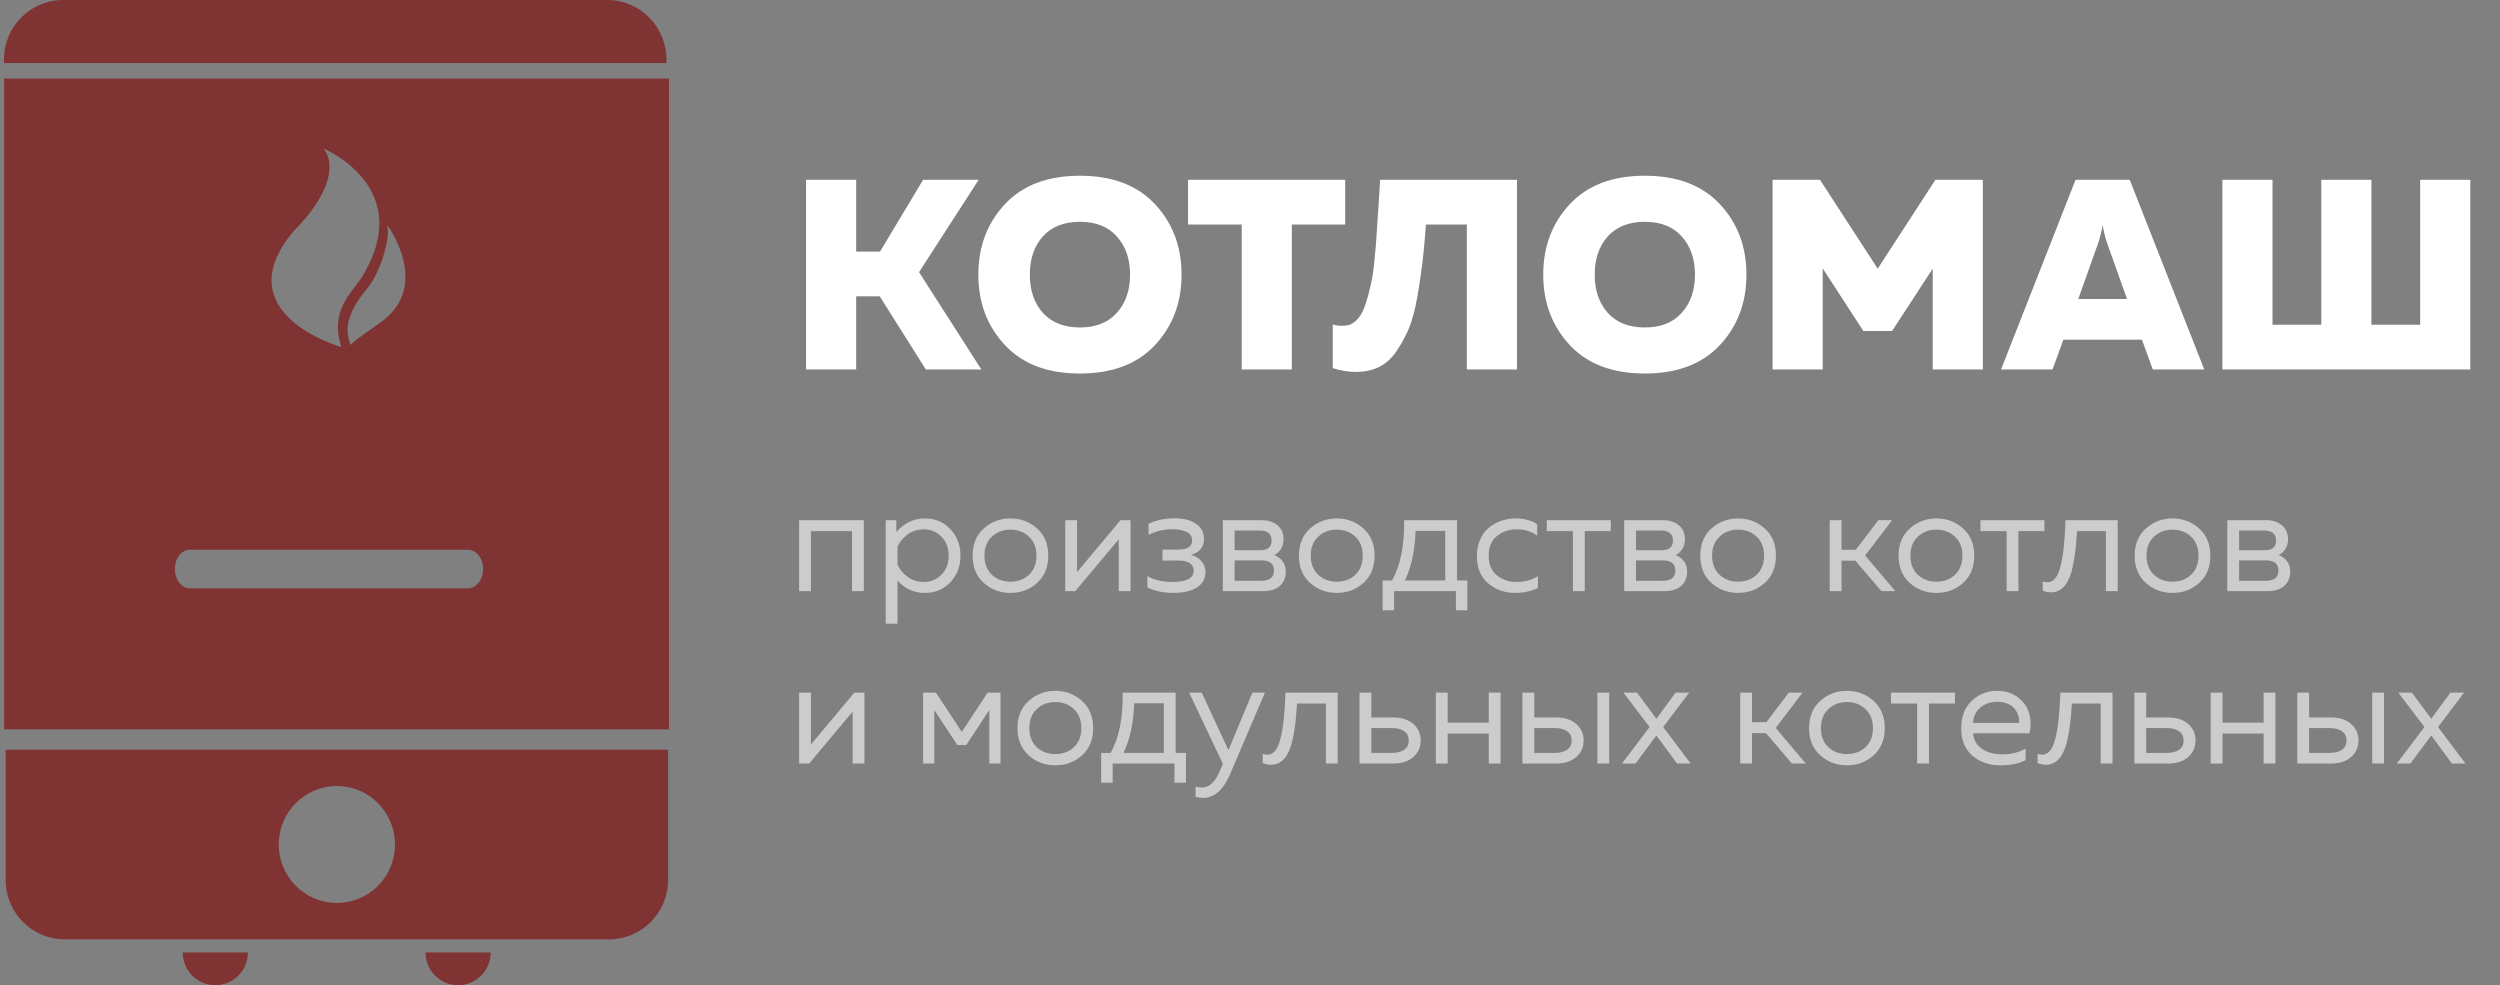 <svg width="203" height="80" viewBox="0 0 203 80" fill="none" xmlns="http://www.w3.org/2000/svg">
<rect x="0" y="0" width="203" height="80" fill="#808080" stroke="none"/>
<path d="M0.324 5.12V4.821C0.324 2.159 2.469 0 5.117 0H49.319C51.966 0 54.112 2.159 54.112 4.821V5.12H0.324Z" fill="#803333"/>
<path d="M54.249 60.871V71.454C54.249 74.116 52.103 76.275 49.456 76.275H5.253C2.606 76.275 0.46 74.116 0.46 71.454V60.871H54.249ZM27.354 63.825C24.748 63.825 22.634 65.951 22.634 68.572C22.634 71.194 24.748 73.32 27.354 73.32C29.959 73.32 32.073 71.194 32.073 68.572C32.073 65.951 29.96 63.825 27.354 63.825Z" fill="#803333"/>
<path d="M20.129 77.34C20.129 78.81 18.945 80 17.484 80C16.023 80 14.838 78.81 14.838 77.34H20.129Z" fill="#803333"/>
<path d="M39.843 77.34C39.843 78.81 38.659 80 37.198 80C35.738 80 34.553 78.81 34.553 77.34H39.843Z" fill="#803333"/>
<path d="M54.325 59.22H0.336V6.375H54.325V59.22ZM39.227 46.205C39.227 45.339 38.675 44.637 37.991 44.637H15.435C14.751 44.637 14.198 45.338 14.198 46.205C14.198 47.071 14.751 47.773 15.435 47.773H37.992C38.675 47.773 39.227 47.071 39.227 46.205ZM27.722 28.184C26.723 25.175 28.632 23.716 29.396 22.48C33.862 15.2 26.271 12.063 26.271 12.063C27.275 13.275 26.84 15.774 23.858 18.751C18.17 25.493 27.722 28.184 27.722 28.184ZM30.803 26.254C35.189 23.239 31.399 18.205 31.399 18.205C31.795 18.944 30.982 22.041 29.796 23.451C27.576 26.096 28.305 27.425 28.466 28.036C28.467 28.036 28.204 28.048 30.803 26.254Z" fill="#803333"/>
<path d="M69.522 30H65.452V14.6H69.522V20.43H71.458L74.956 14.6H79.466L74.626 22.102L79.686 30H75.176L71.436 24.06H69.522V30ZM81.598 28.02C80.16 26.48 79.442 24.573 79.442 22.3C79.442 20.027 80.16 18.12 81.598 16.58C83.035 15.04 85.066 14.27 87.692 14.27C90.317 14.27 92.348 15.04 93.786 16.58C95.223 18.12 95.942 20.027 95.942 22.3C95.942 24.573 95.223 26.48 93.786 28.02C92.348 29.56 90.317 30.33 87.692 30.33C85.066 30.33 83.035 29.56 81.598 28.02ZM90.684 25.402C91.402 24.61 91.762 23.576 91.762 22.3C91.762 21.024 91.402 19.99 90.684 19.198C89.98 18.406 88.982 18.01 87.692 18.01C86.401 18.01 85.396 18.406 84.678 19.198C83.974 19.99 83.622 21.024 83.622 22.3C83.622 23.576 83.974 24.61 84.678 25.402C85.396 26.194 86.401 26.59 87.692 26.59C88.982 26.59 89.98 26.194 90.684 25.402ZM96.47 14.6H109.23V18.23H104.896V30H100.826V18.23H96.47V14.6ZM112.069 14.6H123.179V30H119.109V18.23H115.787C115.699 19.447 115.604 20.481 115.501 21.332C115.398 22.183 115.259 23.114 115.083 24.126C114.907 25.123 114.687 25.952 114.423 26.612C114.159 27.257 113.829 27.873 113.433 28.46C113.052 29.047 112.582 29.487 112.025 29.78C111.468 30.059 110.83 30.198 110.111 30.198C109.48 30.198 108.85 30.095 108.219 29.89V26.348C108.542 26.451 108.894 26.48 109.275 26.436C109.612 26.407 109.913 26.253 110.177 25.974C110.456 25.695 110.683 25.292 110.859 24.764C111.035 24.236 111.182 23.701 111.299 23.158C111.431 22.615 111.534 21.933 111.607 21.112C111.695 20.291 111.754 19.579 111.783 18.978C111.827 18.362 111.878 17.599 111.937 16.69C111.996 15.766 112.04 15.069 112.069 14.6ZM127.467 28.02C126.03 26.48 125.311 24.573 125.311 22.3C125.311 20.027 126.03 18.12 127.467 16.58C128.904 15.04 130.936 14.27 133.561 14.27C136.186 14.27 138.218 15.04 139.655 16.58C141.092 18.12 141.811 20.027 141.811 22.3C141.811 24.573 141.092 26.48 139.655 28.02C138.218 29.56 136.186 30.33 133.561 30.33C130.936 30.33 128.904 29.56 127.467 28.02ZM136.553 25.402C137.272 24.61 137.631 23.576 137.631 22.3C137.631 21.024 137.272 19.99 136.553 19.198C135.849 18.406 134.852 18.01 133.561 18.01C132.27 18.01 131.266 18.406 130.547 19.198C129.843 19.99 129.491 21.024 129.491 22.3C129.491 23.576 129.843 24.61 130.547 25.402C131.266 26.194 132.27 26.59 133.561 26.59C134.852 26.59 135.849 26.194 136.553 25.402ZM157.156 14.6H161.006V30H156.936V21.816L153.636 26.876H151.304L148.004 21.794V30H143.934V14.6H147.784L152.47 21.816L157.156 14.6ZM166.665 30H162.485L168.535 14.6H172.935L178.985 30H174.805L173.925 27.58H167.545L166.665 30ZM170.339 19.836L168.755 24.28H172.715L171.131 19.836C170.955 19.337 170.823 18.817 170.735 18.274C170.647 18.817 170.515 19.337 170.339 19.836ZM200.588 30H180.458V14.6H184.528V26.37H188.488V14.6H192.558V26.37H196.518V14.6H200.588V30Z" fill="white"/>
<path opacity="0.6" d="M65.848 48H64.888V42.24H70.144V48H69.184V43.128H65.848V48ZM72.783 43.2C73.431 42.464 74.207 42.096 75.111 42.096C75.935 42.096 76.619 42.384 77.163 42.96C77.715 43.536 77.991 44.256 77.991 45.12C77.991 45.984 77.715 46.704 77.163 47.28C76.619 47.856 75.935 48.144 75.111 48.144C74.199 48.144 73.455 47.808 72.879 47.136V50.64H71.919V42.24H72.783V43.2ZM76.443 46.668C76.835 46.276 77.031 45.76 77.031 45.12C77.031 44.48 76.835 43.964 76.443 43.572C76.059 43.18 75.579 42.984 75.003 42.984C74.515 42.984 74.083 43.12 73.707 43.392C73.331 43.664 73.055 44 72.879 44.4V45.84C73.055 46.24 73.331 46.576 73.707 46.848C74.083 47.12 74.515 47.256 75.003 47.256C75.579 47.256 76.059 47.06 76.443 46.668ZM79.888 47.34C79.28 46.796 78.976 46.056 78.976 45.12C78.976 44.184 79.28 43.448 79.888 42.912C80.496 42.368 81.216 42.096 82.048 42.096C82.888 42.096 83.608 42.368 84.208 42.912C84.816 43.448 85.12 44.184 85.12 45.12C85.12 46.056 84.816 46.796 84.208 47.34C83.608 47.876 82.888 48.144 82.048 48.144C81.216 48.144 80.496 47.876 79.888 47.34ZM83.56 46.668C83.96 46.284 84.16 45.768 84.16 45.12C84.16 44.472 83.96 43.96 83.56 43.584C83.16 43.2 82.656 43.008 82.048 43.008C81.44 43.008 80.936 43.2 80.536 43.584C80.136 43.96 79.936 44.472 79.936 45.12C79.936 45.768 80.136 46.284 80.536 46.668C80.936 47.044 81.44 47.232 82.048 47.232C82.656 47.232 83.16 47.044 83.56 46.668ZM87.313 48H86.497V42.24H87.457V46.452L90.985 42.24H91.801V48H90.841V43.788L87.313 48ZM97.883 46.452C97.883 46.988 97.651 47.404 97.188 47.7C96.731 47.996 96.1 48.144 95.291 48.144C94.484 48.144 93.775 47.996 93.168 47.7V46.788C93.751 47.1 94.419 47.256 95.171 47.256C96.34 47.256 96.924 46.952 96.924 46.344C96.924 45.792 96.499 45.516 95.651 45.516H94.391V44.628H95.651C96.419 44.628 96.803 44.38 96.803 43.884C96.803 43.58 96.659 43.352 96.371 43.2C96.084 43.048 95.7 42.972 95.219 42.972C94.523 42.972 93.871 43.124 93.263 43.428V42.528C93.912 42.232 94.6 42.084 95.328 42.084C96.112 42.084 96.712 42.236 97.127 42.54C97.552 42.836 97.763 43.24 97.763 43.752C97.763 44.096 97.668 44.38 97.475 44.604C97.284 44.828 97.023 44.976 96.695 45.048C97.04 45.136 97.323 45.304 97.547 45.552C97.772 45.8 97.883 46.1 97.883 46.452ZM102.546 48H99.294V42.24H102.45C102.97 42.24 103.394 42.376 103.722 42.648C104.058 42.92 104.226 43.304 104.226 43.8C104.226 44.088 104.154 44.348 104.01 44.58C103.866 44.812 103.682 44.976 103.458 45.072C103.722 45.16 103.946 45.32 104.13 45.552C104.314 45.784 104.406 46.068 104.406 46.404C104.406 46.892 104.246 47.28 103.926 47.568C103.614 47.856 103.154 48 102.546 48ZM100.254 45.504V47.16H102.414C103.102 47.16 103.446 46.888 103.446 46.344C103.446 45.784 103.114 45.504 102.45 45.504H100.254ZM100.254 43.08V44.676H102.354C102.954 44.676 103.254 44.416 103.254 43.896C103.254 43.6 103.166 43.392 102.99 43.272C102.814 43.144 102.602 43.08 102.354 43.08H100.254ZM106.384 47.34C105.776 46.796 105.472 46.056 105.472 45.12C105.472 44.184 105.776 43.448 106.384 42.912C106.992 42.368 107.712 42.096 108.544 42.096C109.384 42.096 110.104 42.368 110.704 42.912C111.312 43.448 111.616 44.184 111.616 45.12C111.616 46.056 111.312 46.796 110.704 47.34C110.104 47.876 109.384 48.144 108.544 48.144C107.712 48.144 106.992 47.876 106.384 47.34ZM110.056 46.668C110.456 46.284 110.656 45.768 110.656 45.12C110.656 44.472 110.456 43.96 110.056 43.584C109.656 43.2 109.152 43.008 108.544 43.008C107.936 43.008 107.432 43.2 107.032 43.584C106.632 43.96 106.432 44.472 106.432 45.12C106.432 45.768 106.632 46.284 107.032 46.668C107.432 47.044 107.936 47.232 108.544 47.232C109.152 47.232 109.656 47.044 110.056 46.668ZM113.201 49.56H112.265V47.136H113.033C113.713 45.936 114.041 44.304 114.017 42.24H118.313V47.136H119.153V49.56H118.217V48H113.201V49.56ZM114.941 43.104C114.901 44.68 114.613 46.024 114.077 47.136H117.353V43.104H114.941ZM119.922 45.144C119.922 44.64 120.014 44.188 120.198 43.788C120.382 43.388 120.622 43.068 120.918 42.828C121.222 42.588 121.554 42.408 121.914 42.288C122.282 42.16 122.658 42.096 123.042 42.096C123.754 42.096 124.346 42.252 124.818 42.564V43.5C124.378 43.156 123.826 42.984 123.162 42.984C122.538 42.984 122.002 43.164 121.554 43.524C121.106 43.884 120.882 44.416 120.882 45.12C120.882 45.816 121.102 46.348 121.542 46.716C121.99 47.076 122.522 47.256 123.138 47.256C123.778 47.256 124.358 47.1 124.878 46.788V47.748C124.334 48.012 123.71 48.144 123.006 48.144C122.174 48.144 121.45 47.884 120.834 47.364C120.226 46.844 119.922 46.104 119.922 45.144ZM128.683 48H127.723V43.128H125.599V42.24H130.795V43.128H128.683V48ZM135.136 48H131.884V42.24H135.04C135.56 42.24 135.984 42.376 136.312 42.648C136.648 42.92 136.816 43.304 136.816 43.8C136.816 44.088 136.744 44.348 136.6 44.58C136.456 44.812 136.272 44.976 136.048 45.072C136.312 45.16 136.536 45.32 136.72 45.552C136.904 45.784 136.996 46.068 136.996 46.404C136.996 46.892 136.836 47.28 136.516 47.568C136.204 47.856 135.744 48 135.136 48ZM132.844 45.504V47.16H135.004C135.692 47.16 136.036 46.888 136.036 46.344C136.036 45.784 135.704 45.504 135.04 45.504H132.844ZM132.844 43.08V44.676H134.944C135.544 44.676 135.844 44.416 135.844 43.896C135.844 43.6 135.756 43.392 135.58 43.272C135.404 43.144 135.192 43.08 134.944 43.08H132.844ZM138.974 47.34C138.366 46.796 138.062 46.056 138.062 45.12C138.062 44.184 138.366 43.448 138.974 42.912C139.582 42.368 140.302 42.096 141.134 42.096C141.974 42.096 142.694 42.368 143.294 42.912C143.902 43.448 144.206 44.184 144.206 45.12C144.206 46.056 143.902 46.796 143.294 47.34C142.694 47.876 141.974 48.144 141.134 48.144C140.302 48.144 139.582 47.876 138.974 47.34ZM142.646 46.668C143.046 46.284 143.246 45.768 143.246 45.12C143.246 44.472 143.046 43.96 142.646 43.584C142.246 43.2 141.742 43.008 141.134 43.008C140.526 43.008 140.022 43.2 139.622 43.584C139.222 43.96 139.022 44.472 139.022 45.12C139.022 45.768 139.222 46.284 139.622 46.668C140.022 47.044 140.526 47.232 141.134 47.232C141.742 47.232 142.246 47.044 142.646 46.668ZM149.532 48H148.572V42.24H149.532V44.64H150.696L152.52 42.24H153.636L151.452 45.108L153.9 48H152.772L150.66 45.528H149.532V48ZM155.076 47.34C154.468 46.796 154.164 46.056 154.164 45.12C154.164 44.184 154.468 43.448 155.076 42.912C155.684 42.368 156.404 42.096 157.236 42.096C158.076 42.096 158.796 42.368 159.396 42.912C160.004 43.448 160.308 44.184 160.308 45.12C160.308 46.056 160.004 46.796 159.396 47.34C158.796 47.876 158.076 48.144 157.236 48.144C156.404 48.144 155.684 47.876 155.076 47.34ZM158.748 46.668C159.148 46.284 159.348 45.768 159.348 45.12C159.348 44.472 159.148 43.96 158.748 43.584C158.348 43.2 157.844 43.008 157.236 43.008C156.628 43.008 156.124 43.2 155.724 43.584C155.324 43.96 155.124 44.472 155.124 45.12C155.124 45.768 155.324 46.284 155.724 46.668C156.124 47.044 156.628 47.232 157.236 47.232C157.844 47.232 158.348 47.044 158.748 46.668ZM163.897 48H162.937V43.128H160.813V42.24H166.009V43.128H163.897V48ZM168.658 43.128C168.618 43.76 168.57 44.312 168.514 44.784C168.458 45.256 168.378 45.712 168.274 46.152C168.17 46.584 168.042 46.936 167.89 47.208C167.746 47.48 167.562 47.696 167.338 47.856C167.114 48.016 166.858 48.096 166.57 48.096C166.338 48.096 166.106 48.052 165.874 47.964V47.208C166.002 47.256 166.13 47.28 166.258 47.28C166.738 47.28 167.086 46.86 167.302 46.02C167.526 45.172 167.666 43.912 167.722 42.24H171.958V48H170.998V43.128H168.658ZM174.248 47.34C173.64 46.796 173.336 46.056 173.336 45.12C173.336 44.184 173.64 43.448 174.248 42.912C174.856 42.368 175.576 42.096 176.408 42.096C177.248 42.096 177.968 42.368 178.568 42.912C179.176 43.448 179.48 44.184 179.48 45.12C179.48 46.056 179.176 46.796 178.568 47.34C177.968 47.876 177.248 48.144 176.408 48.144C175.576 48.144 174.856 47.876 174.248 47.34ZM177.92 46.668C178.32 46.284 178.52 45.768 178.52 45.12C178.52 44.472 178.32 43.96 177.92 43.584C177.52 43.2 177.016 43.008 176.408 43.008C175.8 43.008 175.296 43.2 174.896 43.584C174.496 43.96 174.296 44.472 174.296 45.12C174.296 45.768 174.496 46.284 174.896 46.668C175.296 47.044 175.8 47.232 176.408 47.232C177.016 47.232 177.52 47.044 177.92 46.668ZM184.109 48H180.857V42.24H184.013C184.533 42.24 184.957 42.376 185.285 42.648C185.621 42.92 185.789 43.304 185.789 43.8C185.789 44.088 185.717 44.348 185.573 44.58C185.429 44.812 185.245 44.976 185.021 45.072C185.285 45.16 185.509 45.32 185.693 45.552C185.877 45.784 185.969 46.068 185.969 46.404C185.969 46.892 185.809 47.28 185.489 47.568C185.177 47.856 184.717 48 184.109 48ZM181.817 45.504V47.16H183.977C184.665 47.16 185.009 46.888 185.009 46.344C185.009 45.784 184.677 45.504 184.013 45.504H181.817ZM181.817 43.08V44.676H183.917C184.517 44.676 184.817 44.416 184.817 43.896C184.817 43.6 184.729 43.392 184.553 43.272C184.377 43.144 184.165 43.08 183.917 43.08H181.817ZM65.704 62H64.888V56.24H65.848V60.452L69.376 56.24H70.192V62H69.232V57.788L65.704 62ZM75.866 62H74.954V56.24H75.998L78.098 59.432L80.198 56.24H81.242V62H80.33V57.656L78.458 60.5H77.738L75.866 57.656V62ZM83.533 61.34C82.925 60.796 82.621 60.056 82.621 59.12C82.621 58.184 82.925 57.448 83.533 56.912C84.141 56.368 84.861 56.096 85.693 56.096C86.533 56.096 87.253 56.368 87.853 56.912C88.461 57.448 88.765 58.184 88.765 59.12C88.765 60.056 88.461 60.796 87.853 61.34C87.253 61.876 86.533 62.144 85.693 62.144C84.861 62.144 84.141 61.876 83.533 61.34ZM87.205 60.668C87.605 60.284 87.805 59.768 87.805 59.12C87.805 58.472 87.605 57.96 87.205 57.584C86.805 57.2 86.301 57.008 85.693 57.008C85.085 57.008 84.581 57.2 84.181 57.584C83.781 57.96 83.581 58.472 83.581 59.12C83.581 59.768 83.781 60.284 84.181 60.668C84.581 61.044 85.085 61.232 85.693 61.232C86.301 61.232 86.805 61.044 87.205 60.668ZM90.35 63.56H89.414V61.136H90.182C90.862 59.936 91.19 58.304 91.166 56.24H95.462V61.136H96.302V63.56H95.366V62H90.35V63.56ZM92.09 57.104C92.05 58.68 91.762 60.024 91.226 61.136H94.502V57.104H92.09ZM99.749 60.908L101.694 56.24H102.714L99.882 62.864C99.329 64.144 98.606 64.784 97.71 64.784C97.493 64.784 97.285 64.756 97.085 64.7V63.872C97.254 63.92 97.421 63.944 97.59 63.944C98.206 63.944 98.701 63.476 99.078 62.54L99.293 62.012L96.558 56.24H97.578L99.749 60.908ZM105.319 57.128C105.279 57.76 105.231 58.312 105.175 58.784C105.119 59.256 105.039 59.712 104.935 60.152C104.831 60.584 104.703 60.936 104.551 61.208C104.407 61.48 104.223 61.696 103.999 61.856C103.775 62.016 103.519 62.096 103.231 62.096C102.999 62.096 102.767 62.052 102.535 61.964V61.208C102.663 61.256 102.791 61.28 102.919 61.28C103.399 61.28 103.747 60.86 103.963 60.02C104.187 59.172 104.327 57.912 104.383 56.24H108.619V62H107.659V57.128H105.319ZM113.128 62H110.392V56.24H111.352V58.256H113.128C113.816 58.256 114.36 58.432 114.76 58.784C115.16 59.136 115.36 59.584 115.36 60.128C115.36 60.672 115.16 61.12 114.76 61.472C114.36 61.824 113.816 62 113.128 62ZM111.352 59.12V61.136H113.008C113.44 61.136 113.776 61.052 114.016 60.884C114.264 60.716 114.388 60.464 114.388 60.128C114.388 59.792 114.264 59.54 114.016 59.372C113.776 59.204 113.44 59.12 113.008 59.12H111.352ZM117.551 62H116.591V56.24H117.551V58.676H120.887V56.24H121.847V62H120.887V59.564H117.551V62ZM126.358 62H123.622V56.24H124.582V58.256H126.358C127.046 58.256 127.59 58.432 127.99 58.784C128.39 59.136 128.59 59.584 128.59 60.128C128.59 60.672 128.39 61.12 127.99 61.472C127.59 61.824 127.046 62 126.358 62ZM124.582 59.12V61.136H126.238C126.67 61.136 127.006 61.052 127.246 60.884C127.494 60.716 127.618 60.464 127.618 60.128C127.618 59.792 127.494 59.54 127.246 59.372C127.006 59.204 126.67 59.12 126.238 59.12H124.582ZM130.666 62H129.706V56.24H130.666V62ZM136.059 56.24H137.163L135.051 59.036L137.283 62H136.179L134.499 59.72L132.807 62H131.703L133.947 59.036L131.823 56.24H132.927L134.499 58.364L136.059 56.24ZM142.266 62H141.306V56.24H142.266V58.64H143.43L145.254 56.24H146.37L144.186 59.108L146.634 62H145.506L143.394 59.528H142.266V62ZM147.81 61.34C147.202 60.796 146.898 60.056 146.898 59.12C146.898 58.184 147.202 57.448 147.81 56.912C148.418 56.368 149.138 56.096 149.97 56.096C150.81 56.096 151.53 56.368 152.13 56.912C152.738 57.448 153.042 58.184 153.042 59.12C153.042 60.056 152.738 60.796 152.13 61.34C151.53 61.876 150.81 62.144 149.97 62.144C149.138 62.144 148.418 61.876 147.81 61.34ZM151.482 60.668C151.882 60.284 152.082 59.768 152.082 59.12C152.082 58.472 151.882 57.96 151.482 57.584C151.082 57.2 150.578 57.008 149.97 57.008C149.362 57.008 148.858 57.2 148.458 57.584C148.058 57.96 147.858 58.472 147.858 59.12C147.858 59.768 148.058 60.284 148.458 60.668C148.858 61.044 149.362 61.232 149.97 61.232C150.578 61.232 151.082 61.044 151.482 60.668ZM156.632 62H155.672V57.128H153.548V56.24H158.744V57.128H156.632V62ZM159.25 59.12C159.25 58.176 159.538 57.436 160.114 56.9C160.698 56.364 161.366 56.096 162.118 56.096C162.822 56.096 163.402 56.272 163.858 56.624C164.322 56.976 164.626 57.412 164.77 57.932C164.914 58.444 164.922 58.98 164.794 59.54H160.21C160.266 60.108 160.518 60.536 160.966 60.824C161.414 61.112 161.954 61.256 162.586 61.256C163.29 61.256 163.922 61.1 164.482 60.788V61.724C163.946 62.004 163.266 62.144 162.442 62.144C161.53 62.144 160.77 61.884 160.162 61.364C159.554 60.844 159.25 60.096 159.25 59.12ZM163.942 58.7C163.966 58.532 163.954 58.356 163.906 58.172C163.858 57.988 163.77 57.804 163.642 57.62C163.522 57.436 163.334 57.284 163.078 57.164C162.822 57.044 162.522 56.984 162.178 56.984C161.658 56.984 161.206 57.136 160.822 57.44C160.446 57.744 160.242 58.164 160.21 58.7H163.942ZM168.237 57.128C168.197 57.76 168.149 58.312 168.093 58.784C168.037 59.256 167.957 59.712 167.853 60.152C167.749 60.584 167.621 60.936 167.469 61.208C167.325 61.48 167.141 61.696 166.917 61.856C166.693 62.016 166.437 62.096 166.149 62.096C165.917 62.096 165.685 62.052 165.453 61.964V61.208C165.581 61.256 165.709 61.28 165.837 61.28C166.317 61.28 166.665 60.86 166.881 60.02C167.105 59.172 167.245 57.912 167.301 56.24H171.537V62H170.577V57.128H168.237ZM176.046 62H173.31V56.24H174.27V58.256H176.046C176.734 58.256 177.278 58.432 177.678 58.784C178.078 59.136 178.278 59.584 178.278 60.128C178.278 60.672 178.078 61.12 177.678 61.472C177.278 61.824 176.734 62 176.046 62ZM174.27 59.12V61.136H175.926C176.358 61.136 176.694 61.052 176.934 60.884C177.182 60.716 177.306 60.464 177.306 60.128C177.306 59.792 177.182 59.54 176.934 59.372C176.694 59.204 176.358 59.12 175.926 59.12H174.27ZM180.469 62H179.509V56.24H180.469V58.676H183.805V56.24H184.765V62H183.805V59.564H180.469V62ZM189.276 62H186.54V56.24H187.5V58.256H189.276C189.964 58.256 190.508 58.432 190.908 58.784C191.308 59.136 191.508 59.584 191.508 60.128C191.508 60.672 191.308 61.12 190.908 61.472C190.508 61.824 189.964 62 189.276 62ZM187.5 59.12V61.136H189.156C189.588 61.136 189.924 61.052 190.164 60.884C190.412 60.716 190.536 60.464 190.536 60.128C190.536 59.792 190.412 59.54 190.164 59.372C189.924 59.204 189.588 59.12 189.156 59.12H187.5ZM193.584 62H192.624V56.24H193.584V62ZM198.977 56.24H200.081L197.969 59.036L200.201 62H199.097L197.417 59.72L195.725 62H194.621L196.865 59.036L194.741 56.24H195.845L197.417 58.364L198.977 56.24Z" fill="white"/>
</svg>
